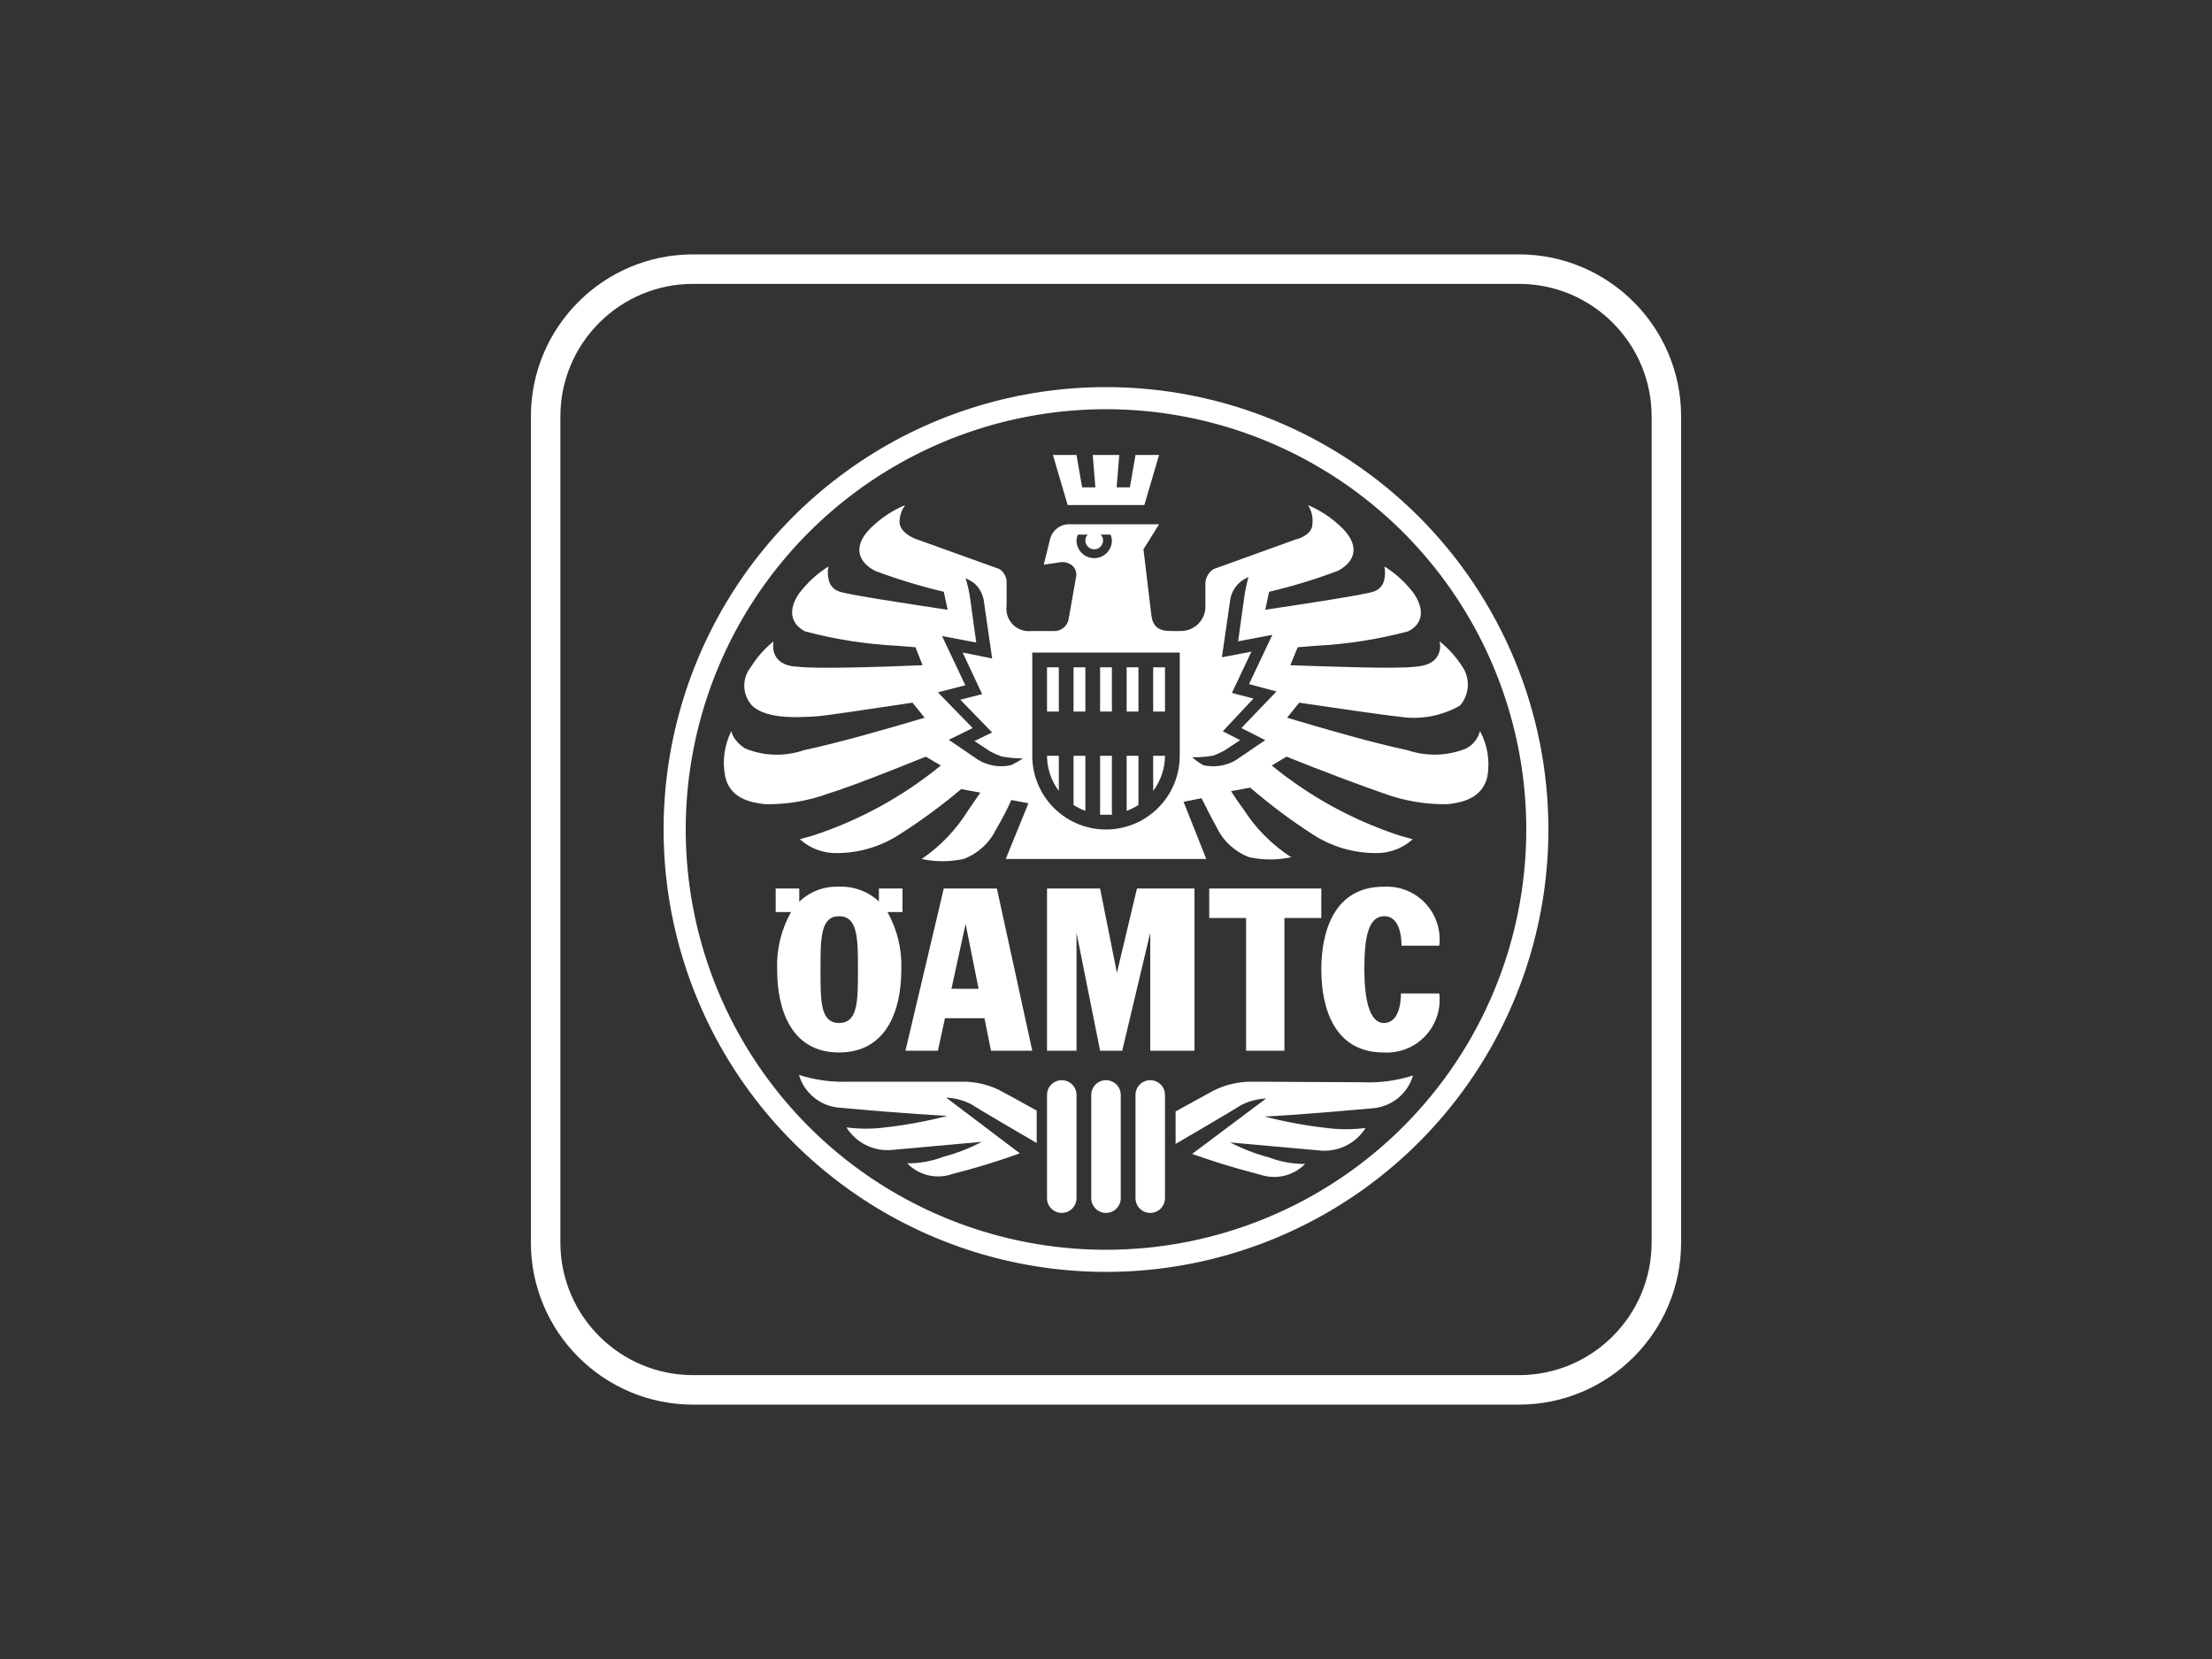 <svg width="120" height="90" viewBox="0 0 120 90" fill="none" xmlns="http://www.w3.org/2000/svg">
<rect x="0" y="0" width="120" height="90" fill="#333333" stroke="none"/>
<g clip-path="url(#clip0_187_222)">
<path d="M52.128 58.68H46.08C45.153 58.72 44.227 58.595 43.344 58.312C43.484 58.791 43.764 59.217 44.15 59.533C44.535 59.85 45.007 60.044 45.504 60.088C48.992 60.408 51.12 60.52 51.392 60.536C50.288 60.824 49.166 61.033 48.032 61.16C47.331 61.252 46.621 61.252 45.92 61.16C46.184 61.584 46.564 61.923 47.015 62.139C47.465 62.354 47.968 62.437 48.464 62.376L53.264 61.944C52.598 62.294 51.895 62.568 51.168 62.76C50.544 62.996 49.883 63.116 49.216 63.112C49.527 63.431 49.922 63.656 50.356 63.758C50.79 63.86 51.243 63.836 51.664 63.688C52.903 63.376 54.126 63.002 55.328 62.568L51.328 59.544C51.795 59.567 52.253 59.687 52.672 59.896C53.136 60.2 56.24 62.008 56.24 62.008V60.248C56.24 60.248 54.512 59.288 54.16 59.112C53.526 58.812 52.83 58.664 52.128 58.68ZM67.904 58.68C67.188 58.679 66.482 58.843 65.84 59.16L63.776 60.296V62.056C63.776 62.056 66.88 60.248 67.344 59.944C67.762 59.733 68.22 59.614 68.688 59.592L64.672 62.6C65.84 63 66.56 63.256 68.352 63.72C68.773 63.865 69.226 63.889 69.659 63.787C70.093 63.685 70.488 63.462 70.8 63.144C70.133 63.148 69.472 63.028 68.848 62.792C68.116 62.598 67.408 62.324 66.736 61.976L71.536 62.408C72.032 62.468 72.535 62.386 72.985 62.171C73.436 61.955 73.816 61.616 74.08 61.192C73.379 61.283 72.669 61.283 71.968 61.192C70.829 61.064 69.701 60.856 68.592 60.568C68.88 60.568 71.008 60.44 74.496 60.12C74.993 60.076 75.465 59.882 75.85 59.566C76.236 59.249 76.516 58.823 76.656 58.344C75.768 58.628 74.836 58.753 73.904 58.712L67.904 58.68ZM57.6 58.6C57.388 58.6 57.184 58.684 57.034 58.834C56.884 58.984 56.8 59.188 56.8 59.4V65C56.8 65.212 56.884 65.416 57.034 65.566C57.184 65.716 57.388 65.8 57.6 65.8C57.812 65.8 58.016 65.716 58.166 65.566C58.316 65.416 58.4 65.212 58.4 65V59.4C58.4 59.188 58.316 58.984 58.166 58.834C58.016 58.684 57.812 58.6 57.6 58.6ZM62.4 58.6C62.188 58.6 61.984 58.684 61.834 58.834C61.684 58.984 61.6 59.188 61.6 59.4V65C61.6 65.212 61.684 65.416 61.834 65.566C61.984 65.716 62.188 65.8 62.4 65.8C62.612 65.8 62.816 65.716 62.966 65.566C63.116 65.416 63.2 65.212 63.2 65V59.4C63.2 59.188 63.116 58.984 62.966 58.834C62.816 58.684 62.612 58.6 62.4 58.6ZM60 58.6C59.788 58.6 59.584 58.684 59.434 58.834C59.284 58.984 59.2 59.188 59.2 59.4V65C59.2 65.212 59.284 65.416 59.434 65.566C59.584 65.716 59.788 65.8 60 65.8C60.212 65.8 60.416 65.716 60.566 65.566C60.716 65.416 60.8 65.212 60.8 65V59.4C60.8 59.188 60.716 58.984 60.566 58.834C60.416 58.684 60.212 58.6 60 58.6ZM63.2 36.2H62.56V38.6H63.2V36.2ZM57.44 36.2H56.8V38.6H57.44V36.2ZM60.32 44.2V41H59.68V44.2H60H60.32ZM58.88 36.2H58.24V38.6H58.88V36.2ZM60.32 36.2H59.68V38.6H60.32V36.2ZM62.56 41V42.904C62.972 42.355 63.197 41.687 63.2 41H62.56ZM57.44 41H56.8C56.803 41.687 57.028 42.355 57.44 42.904V41ZM58.88 41H58.24V43.672C58.443 43.798 58.657 43.905 58.88 43.992V41ZM61.76 41H61.12V43.992C61.343 43.905 61.557 43.798 61.76 43.672V41ZM61.76 36.2H61.12V38.6H61.76V36.2ZM80.288 39.656C80.237 39.856 80.146 40.043 80.019 40.205C79.892 40.368 79.733 40.502 79.552 40.6C78.532 41.016 77.395 41.05 76.352 40.696C74.592 40.328 71.904 39.56 69.824 38.936L70.48 38.12C72.64 38.44 75.424 38.84 75.856 38.872C77.006 39.066 78.187 38.857 79.2 38.28C79.451 37.995 79.601 37.635 79.627 37.256C79.653 36.877 79.554 36.501 79.344 36.184C79.007 35.655 78.586 35.184 78.096 34.792C78.141 34.965 78.141 35.147 78.096 35.32C77.904 36.072 77.104 36.136 76.784 36.168C75.808 36.296 72.336 36.168 70 36.088L70.4 35.112L71.408 35.032C73.095 34.945 74.768 34.682 76.4 34.248C77.232 33.816 77.264 33.032 76.704 32.2C76.266 31.614 75.724 31.115 75.104 30.728C75.146 30.95 75.146 31.178 75.104 31.4C75.081 31.566 75.01 31.721 74.899 31.846C74.787 31.972 74.642 32.061 74.48 32.104C73.936 32.28 70.672 32.776 68.64 33.08L68.848 32.104C70.114 31.807 71.359 31.427 72.576 30.968C73.584 30.44 73.728 29.576 72.848 28.68C72.307 28.136 71.666 27.702 70.96 27.4C71.15 27.7 71.234 28.055 71.2 28.408C71.2 29.08 70.272 29.272 70.272 29.272L65.84 30.872C65.71 30.952 65.602 31.062 65.524 31.193C65.446 31.324 65.4 31.472 65.392 31.624V32.824C65.403 33.006 65.376 33.189 65.314 33.361C65.251 33.532 65.153 33.689 65.027 33.821C64.901 33.953 64.749 34.058 64.58 34.129C64.412 34.199 64.231 34.234 64.048 34.232H63.504C62.864 34.232 62.544 33.992 62.464 33.4L62.032 29.8L62.88 28.44H58.08C57.836 28.423 57.593 28.49 57.393 28.629C57.192 28.769 57.045 28.973 56.976 29.208L56.624 30.632L57.408 30.52C57.636 30.463 57.877 30.497 58.08 30.616C58.187 30.682 58.272 30.778 58.326 30.891C58.38 31.005 58.4 31.131 58.384 31.256L57.968 33.608C57.929 33.796 57.824 33.963 57.67 34.078C57.517 34.193 57.327 34.248 57.136 34.232H55.952C55.767 34.253 55.581 34.232 55.406 34.17C55.231 34.108 55.072 34.007 54.942 33.874C54.813 33.741 54.715 33.58 54.657 33.404C54.599 33.227 54.582 33.04 54.608 32.856V31.624C54.614 31.476 54.581 31.33 54.514 31.198C54.447 31.066 54.347 30.954 54.224 30.872L49.776 29.272C49.776 29.272 48.88 29 48.8 28.376C48.792 28.026 48.899 27.683 49.104 27.4C48.392 27.699 47.746 28.134 47.2 28.68C46.32 29.576 46.464 30.44 47.472 30.968C48.69 31.425 49.935 31.804 51.2 32.104L51.408 33.08C49.376 32.776 46.128 32.28 45.568 32.104C45.407 32.059 45.263 31.969 45.152 31.844C45.041 31.719 44.969 31.565 44.944 31.4C44.896 31.178 44.896 30.95 44.944 30.728C44.327 31.119 43.785 31.618 43.344 32.2C42.784 33.032 42.832 33.8 43.664 34.248C45.296 34.684 46.969 34.947 48.656 35.032L49.664 35.112L50.048 36.088C47.728 36.184 44.24 36.296 43.28 36.168C42.96 36.168 42.144 36.072 41.968 35.32C41.934 35.146 41.934 34.966 41.968 34.792C41.481 35.183 41.065 35.653 40.736 36.184C40.493 36.483 40.365 36.859 40.377 37.244C40.389 37.629 40.539 37.997 40.8 38.28C41.616 39.048 43.376 38.904 44.128 38.872C44.56 38.872 47.328 38.44 49.504 38.12L50.16 38.936C48.08 39.56 45.36 40.328 43.616 40.696C42.573 41.055 41.435 41.021 40.416 40.6C39.712 40.136 39.68 39.656 39.68 39.656C39.292 40.421 39.173 41.295 39.344 42.136C39.632 43.432 40.944 43.544 41.456 43.624C42.645 43.654 43.828 43.458 44.944 43.048C46.128 42.68 48.368 41.8 50.224 41.048L51.04 41.528C48.976 43.217 46.616 44.508 44.08 45.336L43.392 45.528C43.93 46.017 44.633 46.285 45.36 46.28C46.587 46.284 47.789 45.928 48.816 45.256C49.979 44.515 51.091 43.698 52.144 42.808L53.184 43L52.512 43.976C51.867 45.016 51.011 45.91 50 46.6C50.749 46.76 51.523 46.76 52.272 46.6C53.042 46.313 53.673 45.74 54.032 45C54.352 44.456 54.656 43.88 54.864 43.4L55.792 43.576L54.56 46.6H65.44L64.208 43.496L65.184 43.304C65.408 43.752 65.696 44.328 66.016 44.904C66.375 45.644 67.006 46.217 67.776 46.504C68.525 46.664 69.299 46.664 70.048 46.504C69.006 45.831 68.122 44.942 67.456 43.896C67.168 43.512 66.944 43.176 66.784 42.92L67.824 42.728C68.89 43.647 70.018 44.492 71.2 45.256C72.227 45.928 73.429 46.284 74.656 46.28C75.388 46.288 76.097 46.019 76.64 45.528L75.952 45.336C73.416 44.508 71.056 43.217 68.992 41.528L69.792 41.048C71.664 41.8 73.904 42.648 75.088 43.048C76.204 43.458 77.387 43.654 78.576 43.624C79.088 43.544 80.384 43.432 80.688 42.136C80.839 41.288 80.698 40.414 80.288 39.656ZM54.832 41.512C54.23 41.646 53.6 41.542 53.072 41.224L51.472 40.136L52.768 39.496L50.88 37.56L52.368 37.176L51.104 34.504L52.96 34.856L52.64 32.536C52.587 32.14 52.502 31.75 52.384 31.368C52.541 31.438 52.691 31.524 52.832 31.624C53.103 31.855 53.289 32.171 53.36 32.52L53.824 35.72L52.224 35.4L53.28 37.656L52.096 37.96L53.824 39.736L52.864 40.2L53.712 40.76C53.907 40.867 54.11 40.958 54.32 41.032C54.705 41.108 55.096 41.145 55.488 41.144C55.282 41.287 55.062 41.411 54.832 41.512ZM58.48 29H59.008C58.967 29.042 58.934 29.092 58.912 29.147C58.89 29.202 58.879 29.261 58.88 29.32C58.88 29.447 58.931 29.569 59.021 29.659C59.111 29.749 59.233 29.8 59.36 29.8C59.487 29.8 59.609 29.749 59.699 29.659C59.789 29.569 59.84 29.447 59.84 29.32C59.841 29.261 59.83 29.202 59.808 29.147C59.786 29.092 59.753 29.042 59.712 29H60.24C60.288 29.1 60.315 29.209 60.32 29.32C60.32 29.446 60.295 29.571 60.247 29.687C60.199 29.804 60.128 29.91 60.039 29.999C59.95 30.088 59.844 30.159 59.727 30.207C59.611 30.255 59.486 30.28 59.36 30.28C59.234 30.28 59.109 30.255 58.993 30.207C58.876 30.159 58.77 30.088 58.681 29.999C58.592 29.91 58.521 29.804 58.473 29.687C58.425 29.571 58.4 29.446 58.4 29.32C58.405 29.209 58.432 29.1 58.48 29ZM64 41C64 42.061 63.579 43.078 62.828 43.828C62.078 44.579 61.061 45 60 45C58.939 45 57.922 44.579 57.172 43.828C56.421 43.078 56 42.061 56 41V35.4H64V41ZM67.344 39.496L68.64 40.152L67.04 41.24C66.509 41.55 65.88 41.647 65.28 41.512C65.063 41.389 64.859 41.245 64.672 41.08C65.064 41.09 65.455 41.058 65.84 40.984C66.043 40.907 66.241 40.816 66.432 40.712L67.28 40.152L66.336 39.672L68 37.896L66.832 37.592L67.888 35.352L66.288 35.656L66.752 32.456C66.827 32.113 67.012 31.803 67.28 31.576C67.418 31.468 67.568 31.376 67.728 31.304C67.621 31.693 67.541 32.088 67.488 32.488L67.168 34.792L69.024 34.44L67.76 37.112L69.248 37.512L67.344 39.496ZM62.08 27.4L62.88 24.68H61.6L61.296 26.44H60.576L60.72 24.68H59.28L59.424 26.44H58.704L58.4 24.68H57.12L57.92 27.4H62.08ZM48.896 52.6C48.938 51.511 48.678 50.431 48.144 49.48H48.96V48.2H47.68V48.904C47.391 48.634 47.051 48.424 46.681 48.287C46.31 48.149 45.915 48.087 45.52 48.104C45.123 48.086 44.727 48.148 44.356 48.289C43.984 48.429 43.645 48.644 43.36 48.92V48.2H42.08V49.48H42.912C42.378 50.431 42.118 51.511 42.16 52.6C42.16 54.808 42.944 57.096 45.52 57.096C48.096 57.096 48.896 54.808 48.896 52.6ZM44.512 52.6C44.512 50.888 44.512 49.704 45.52 49.704C46.528 49.704 46.544 50.888 46.544 52.6C46.544 54.312 46.544 55.496 45.52 55.496C44.496 55.496 44.512 54.296 44.512 52.6ZM69.68 57V49.8H71.68V48.2H65.6V49.8H67.6V57H69.68ZM62.4 57H64.8V48.2H61.68L60.592 52.776L59.68 48.2H56.8V57H58.4V50.6L59.68 57H60.88L62.4 50.6V57ZM53.408 55.24L53.76 57H56L54.08 48.2H51.2L49.12 57H50.88L51.264 55.24H53.408ZM52.384 50.12L53.088 53.64H51.616L52.384 50.12ZM75.104 49.704C75.888 49.704 76.032 50.712 76.032 51.304H78.08C78.13 50.887 78.088 50.464 77.956 50.065C77.825 49.666 77.607 49.301 77.318 48.995C77.029 48.69 76.677 48.452 76.286 48.298C75.895 48.144 75.475 48.078 75.056 48.104C72.384 48.104 71.68 50.52 71.68 52.6C71.68 54.68 72.384 57.096 75.056 57.096C75.475 57.123 75.895 57.056 76.286 56.902C76.677 56.748 77.029 56.51 77.318 56.205C77.607 55.899 77.825 55.534 77.956 55.135C78.088 54.736 78.13 54.313 78.08 53.896H76C76 54.488 75.856 55.496 75.072 55.496C74.288 55.496 74.016 54.2 74.016 52.6C74.016 51 74.176 49.704 75.104 49.704ZM60 21C55.253 21 50.613 22.408 46.666 25.045C42.719 27.682 39.643 31.43 37.827 35.816C36.01 40.201 35.535 45.027 36.461 49.682C37.387 54.338 39.673 58.614 43.029 61.971C46.386 65.327 50.662 67.613 55.318 68.539C59.973 69.465 64.799 68.99 69.184 67.173C73.57 65.357 77.318 62.281 79.955 58.334C82.592 54.387 84 49.747 84 45C84 41.848 83.379 38.727 82.173 35.816C80.967 32.904 79.199 30.258 76.971 28.029C74.742 25.801 72.096 24.033 69.184 22.827C66.273 21.621 63.152 21 60 21ZM60 67.8C55.491 67.8 51.083 66.463 47.333 63.958C43.584 61.452 40.661 57.891 38.936 53.725C37.21 49.559 36.758 44.975 37.638 40.552C38.518 36.129 40.689 32.067 43.878 28.878C47.067 25.689 51.129 23.518 55.552 22.638C59.975 21.758 64.559 22.21 68.725 23.936C72.891 25.661 76.452 28.584 78.957 32.333C81.463 36.082 82.8 40.491 82.8 45C82.8 51.047 80.398 56.846 76.122 61.122C71.846 65.398 66.047 67.8 60 67.8Z" fill="white"/>
<path d="M82.4 14.6H37.6C33.182 14.6 29.6 18.182 29.6 22.6V67.4C29.6 71.818 33.182 75.4 37.6 75.4H82.4C86.818 75.4 90.4 71.818 90.4 67.4V22.6C90.4 18.182 86.818 14.6 82.4 14.6Z" stroke="white" stroke-width="1.6"/>
</g>
<defs>
<clipPath id="clip0_187_222">
<rect width="64" height="64" fill="white" transform="translate(28 13)"/>
</clipPath>
</defs>
</svg>
